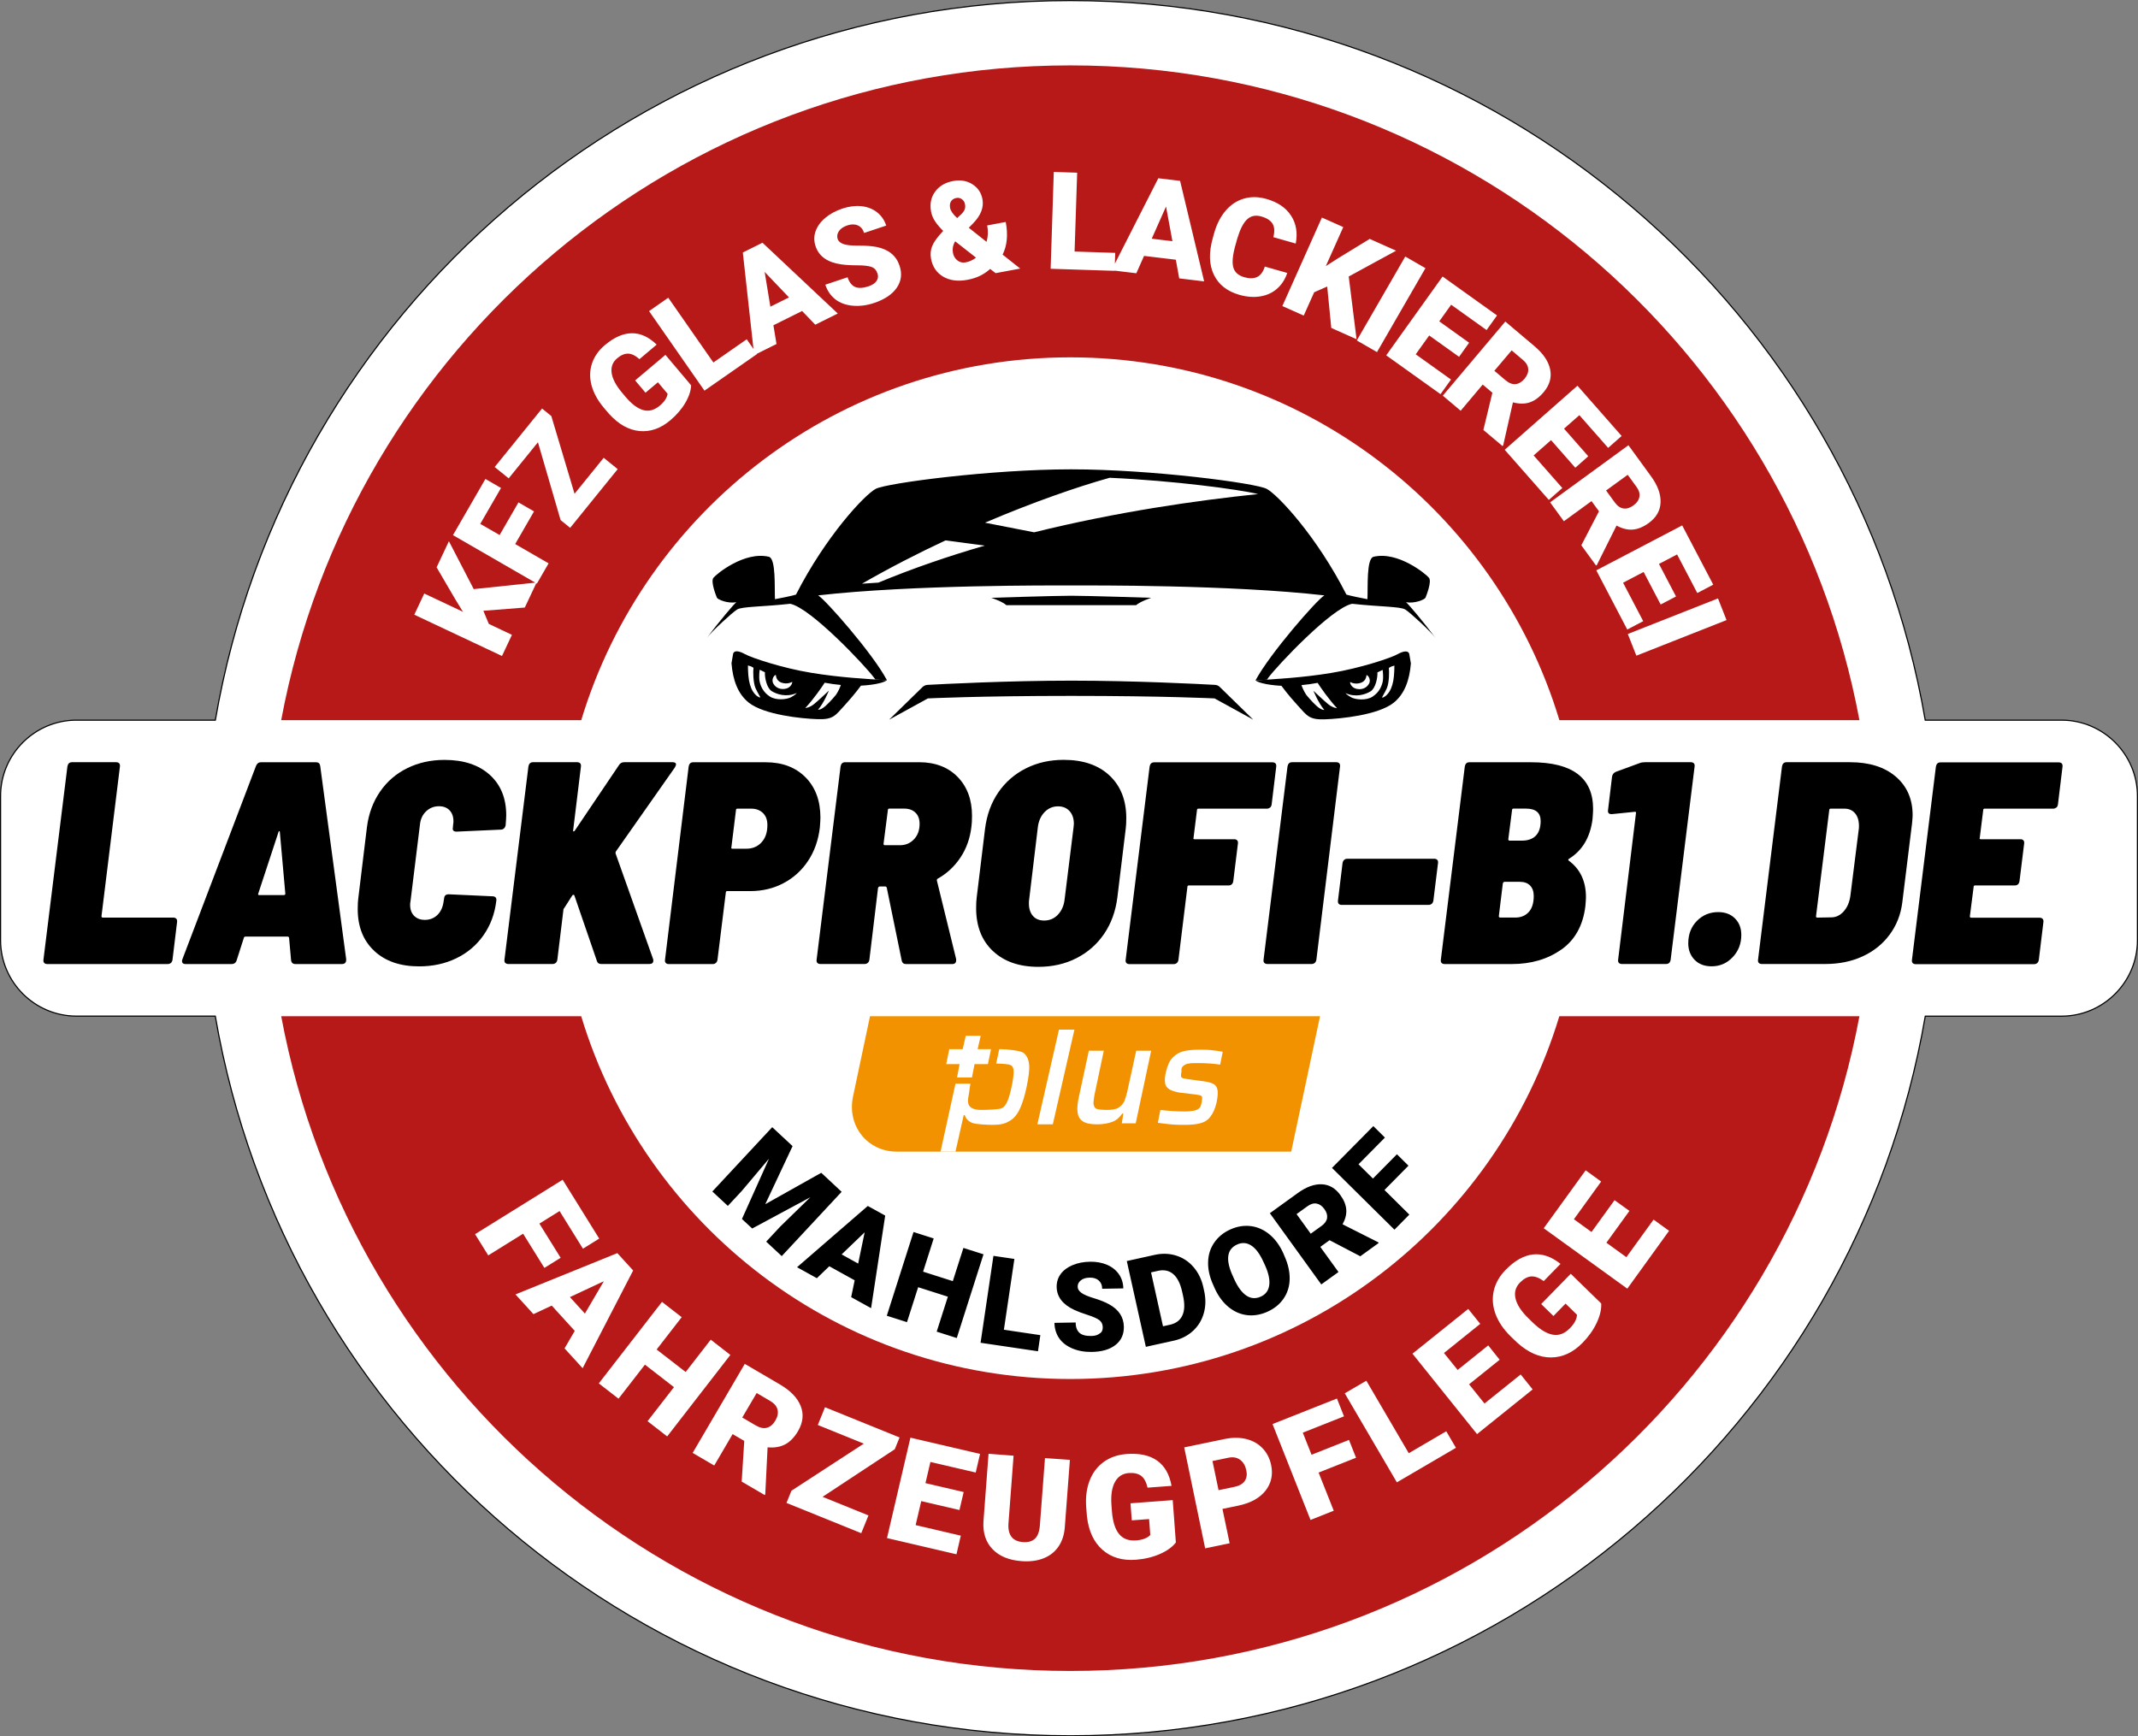<svg xmlns="http://www.w3.org/2000/svg" id="uuid-401b9c80-9c21-4e8c-9adc-c125e2a4eaf0" width="415.21" height="337.22" viewBox="0 0 415.21 337.22"><rect x="0" y="0" width="415.21" height="337.22" fill="#808080" stroke="none"/><defs><style>.uuid-88899daf-e5cd-48e6-9ff5-be7892b36739{stroke:#000;stroke-miterlimit:22.93;stroke-width:.22px;}.uuid-88899daf-e5cd-48e6-9ff5-be7892b36739,.uuid-eff04a33-0da9-4373-baf2-50ea6ebd5af3,.uuid-6623d8ad-55ee-4e7f-bb52-cabe2a1c6ca1{fill-rule:evenodd;}.uuid-88899daf-e5cd-48e6-9ff5-be7892b36739,.uuid-4162d210-0415-4f8e-8e30-d5ef1d873b31{fill:#fff;}.uuid-eff04a33-0da9-4373-baf2-50ea6ebd5af3{fill:#b71918;}.uuid-eff04a33-0da9-4373-baf2-50ea6ebd5af3,.uuid-58897ab5-d729-47da-8a76-036ee2da8da0,.uuid-e16e96ab-cecc-4129-955a-b481b14d5813,.uuid-4162d210-0415-4f8e-8e30-d5ef1d873b31,.uuid-6623d8ad-55ee-4e7f-bb52-cabe2a1c6ca1{stroke-width:0px;}.uuid-e16e96ab-cecc-4129-955a-b481b14d5813{fill:#f39200;}</style></defs><g id="uuid-54aa757e-505d-4361-85de-913659cec0ec"><path class="uuid-88899daf-e5cd-48e6-9ff5-be7892b36739" d="M14.85,139.86h26.97C55.46,60.5,124.6.11,207.85.11s152.4,60.39,166.04,139.75h26.47c8.11,0,14.74,6.63,14.74,14.74v28.01c0,8.11-6.63,14.74-14.74,14.74h-26.46c-13.64,79.37-82.79,139.76-166.04,139.76S55.45,276.71,41.81,197.34H14.85c-8.11,0-14.74-6.63-14.74-14.74v-28.01c0-8.1,6.63-14.73,14.74-14.73h0Z"></path><path class="uuid-eff04a33-0da9-4373-baf2-50ea6ebd5af3" d="M112.88,139.86c12.33-40.77,50.18-70.46,94.98-70.46s82.65,29.69,94.98,70.46h58.27c-13.5-72.37-76.97-127.16-153.26-127.16S68.1,67.49,54.61,139.86h58.27ZM302.83,197.36c-12.33,40.77-50.18,70.46-94.98,70.46s-82.65-29.69-94.98-70.46h-58.26c13.49,72.37,76.97,127.16,153.25,127.16s139.76-54.79,153.25-127.16h-58.28Z"></path><path class="uuid-58897ab5-d729-47da-8a76-036ee2da8da0" d="M235.95,133.01c-2.83-.16-15.58-.82-27.91-.82s-25.09.67-27.91.82c-.37.02-.72.18-.99.44l-6.47,6.32,7.52-4.13s9.79-.49,27.84-.49,27.84.49,27.84.49l7.52,4.13-6.47-6.32c-.24-.27-.59-.42-.97-.44h0Z"></path><path class="uuid-58897ab5-d729-47da-8a76-036ee2da8da0" d="M220.64,117.53c.78-.71,2.93-1.43,2.93-1.43,0,0-12.34-.4-15.53-.4s-15.53.4-15.53.4c0,0,2.15.71,2.93,1.43h25.2Z"></path><path class="uuid-6623d8ad-55ee-4e7f-bb52-cabe2a1c6ca1" d="M146.74,133.68c.49,1.07.92,1.61.89,1.78,0,0-.4.02-1.01-.65s-.95-1.55-1.16-2.66-.21-2.91-.21-2.91c.75.16,1.08.46,1.08.46-.1.66-.07,2.91.41,3.98h0ZM153.62,135.41c-.85.45-2.89.66-4.12-.14-1.22-.8-1.73-1.86-1.96-2.83-.22-.97,0-2.37,0-2.37.36.16,1.01.49,1.01.49-.06,1,.35,3.07,1.32,3.67.97.6,2.86,1.25,4.86.36.02,0-.26.37-1.11.82h0ZM152.65,133.74c-1.01.24-1.97-.1-2.46-.97s.25-1.75.49-1.68c0,0,0,1.07,1.01,1.46,1.22.46,2.13-.12,2.13-.12.13.09-.16,1.07-1.17,1.31h0ZM157.57,130.67c-5.66-.92-11.67-2.94-12.87-3.62-1.2-.67-2.19-.82-2.34,0-.08.42-.18.96-.3,1.76.26,3.27,1.23,5.94,3.34,7.64,3.02,2.39,10.3,3.12,13.37,3.22,3.07.1,3.42-.67,5.31-2.74,1.9-2.07,3.12-3.77,3.12-3.77,0,0,3.82-.15,5.04-1.05-3.98-.26-9.01-.51-14.67-1.44h0ZM156.39,137.51c1.72-1.86,3.17-4,3.77-4.92,1.01.2,2.1.34,3.14.44-.17.47-.5,1.27-.97,1.94,0,0-1.05,1.28-1.99,2.12s-1.47.75-1.47.75c1.22-1.46,2.1-3.71,2.1-3.71,0,0-1.95,1.85-2.85,2.59-.9.74-1.73.79-1.73.79h0Z"></path><path class="uuid-6623d8ad-55ee-4e7f-bb52-cabe2a1c6ca1" d="M269.31,133.71c-.49,1.07-.92,1.61-.89,1.78,0,0,.4.02,1.01-.65.61-.67.95-1.55,1.16-2.66s.21-2.91.21-2.91c-.75.16-1.08.46-1.08.46.1.66.08,2.91-.41,3.98h0ZM262.43,135.44c.85.45,2.89.66,4.12-.14,1.22-.8,1.73-1.86,1.96-2.83.22-.97,0-2.37,0-2.37-.36.16-1.01.49-1.01.49.06,1-.35,3.07-1.32,3.67s-2.86,1.25-4.86.36c-.02,0,.26.37,1.11.82h0ZM263.4,133.77c1.01.24,1.97-.1,2.46-.97s-.25-1.75-.49-1.68c0,0,.01,1.07-1.01,1.46-1.22.46-2.13-.12-2.13-.12-.13.09.16,1.07,1.17,1.31h0ZM258.49,130.7c5.66-.92,11.67-2.94,12.87-3.62,1.2-.67,2.19-.82,2.34,0,.08.42.18.96.3,1.76-.26,3.27-1.23,5.94-3.34,7.64-3.02,2.39-10.3,3.12-13.37,3.22s-3.42-.67-5.31-2.74c-1.9-2.07-3.12-3.77-3.12-3.77,0,0-3.82-.15-5.04-1.05,3.97-.27,9.01-.51,14.67-1.44h0ZM259.66,137.54c-1.72-1.86-3.17-4-3.77-4.92-1.01.2-2.1.34-3.14.44.17.47.5,1.27.97,1.94,0,0,1.05,1.28,1.99,2.12s1.47.75,1.47.75c-1.22-1.46-2.1-3.71-2.1-3.71,0,0,1.95,1.85,2.85,2.59.9.74,1.73.79,1.73.79h0Z"></path><path class="uuid-6623d8ad-55ee-4e7f-bb52-cabe2a1c6ca1" d="M158.88,115.63c18.25-2.08,45.51-1.93,49.16-1.93s30.91-.15,49.16,1.93c-1.39.79-10.56,11.25-13.38,16.52.71-.05,1.46-.1,2.24-.15l.28-.42c1.71-2.3,12.24-13.5,16.25-14.32,5.34.59,9.35.52,10.31,1.11.96.59,4.9,4.23,5.86,5.49-2.23-2.97-5.34-6.68-5.71-6.9,1.71.3,3.64-.52,3.79-.89s1.26-3.12.67-3.86-6.03-5.2-10.76-4.08c-1.41.33-1.08,5.97-1.19,8.24-.78-.13-3.56-.71-4.08-.89-5.76-11.33-13.36-19.44-15.51-20.55-2.15-1.11-22.3-3.78-37.94-3.78s-35.78,2.67-37.94,3.78c-2.15,1.11-9.74,9.23-15.51,20.55-.52.19-3.31.76-4.08.89-.11-2.26.22-7.9-1.19-8.24-4.73-1.12-10.17,3.34-10.76,4.08-.59.74.52,3.49.67,3.86s2.08,1.19,3.78.89c-.37.22-3.49,3.93-5.71,6.9.96-1.26,4.9-4.9,5.86-5.49s4.97-.52,10.31-1.11c4.01.82,14.54,12.02,16.25,14.32l.29.39c.75.05,1.46.1,2.15.14h.1c-2.8-5.27-11.99-15.69-13.37-16.48h0ZM191.25,105.96c-6.96,2.02-13.92,4.39-20.66,7.19-1.07.07-2.14.14-3.19.21,5.36-3.08,10.85-5.9,16.22-8.41l7.63,1.01h0ZM244.34,95.95c-11.85,1.23-27.37,3.44-43.51,7.43l-9.54-1.87c9.37-4,17.95-6.97,24.2-8.72,12.55.56,25.16,2.27,28.85,3.16h0Z"></path><path class="uuid-4162d210-0415-4f8e-8e30-d5ef1d873b31" d="M93.87,118.62l1.06,2.55,4.49,2.12-1.93,4.11-17.03-8.02,1.93-4.11,7.51,3.54-1.49-2.44-3.62-6.19,2.39-5.07,4.82,9.3,12.21-1.28-2.29,4.86-8.05.63h0ZM103.71,99.32l-3.66,6.34,6.49,3.75-2.27,3.93-16.3-9.41,6.3-10.91,3.03,1.75-4.03,6.97,3.76,2.17,3.66-6.34,3.02,1.75h0ZM111.58,95.9l5.66-6.99,2.72,2.2-9.23,11.4-1.86-1.51-4.4-15.11-5.68,7.01-2.72-2.2,9.2-11.36,1.8,1.46,4.51,15.1h0ZM134.22,74.83c-.04,1.05-.41,2.18-1.13,3.41s-1.7,2.36-2.92,3.39c-1.88,1.59-3.88,2.28-5.98,2.08-2.1-.2-4.05-1.3-5.87-3.29l-1.06-1.24c-1.19-1.42-1.98-2.86-2.38-4.34-.39-1.48-.36-2.9.09-4.25.45-1.36,1.29-2.55,2.52-3.58,1.79-1.51,3.53-2.27,5.21-2.29,1.68-.02,3.3.72,4.83,2.21l-3.34,2.82c-.8-.7-1.53-1.06-2.22-1.07-.68-.01-1.39.29-2.11.9-.87.73-1.23,1.67-1.08,2.81s.8,2.39,1.94,3.77l.73.87c1.21,1.44,2.37,2.31,3.47,2.61,1.1.31,2.17.02,3.23-.87.9-.76,1.4-1.53,1.5-2.3l-1.88-2.23-2.41,2.03-2.01-2.39,5.88-4.96,4.99,5.91h0ZM138.54,70.4l6.48-4.51,2,2.87-10.21,7.11-10.76-15.45,3.73-2.6,8.76,12.58h0ZM155.77,60.4l-5.57,2.77.6,3.64-4.34,2.16-2.2-19.93,3.82-1.9,14.62,13.75-4.37,2.17-2.56-2.66h0ZM149.61,59.56l3.62-1.8-4.73-4.95,1.11,6.75h0ZM170.4,53.09c-.21-.63-.6-1.05-1.16-1.25s-1.47-.31-2.71-.31-2.28-.06-3.11-.18c-2.69-.37-4.37-1.54-5.03-3.53-.33-.99-.34-1.96,0-2.91s.95-1.81,1.86-2.58,2.03-1.38,3.34-1.82c1.28-.43,2.51-.58,3.68-.47,1.17.12,2.18.51,3.03,1.16.85.66,1.45,1.53,1.81,2.61l-4.29,1.43c-.24-.73-.66-1.22-1.24-1.47s-1.25-.25-2.01,0c-.77.26-1.32.63-1.65,1.12-.33.49-.41,1-.24,1.52.15.46.54.79,1.15,1s1.6.31,2.97.29c1.37,0,2.52.08,3.47.27,2.3.47,3.78,1.68,4.43,3.64.52,1.56.34,2.98-.54,4.27-.88,1.28-2.35,2.27-4.4,2.96-1.45.48-2.85.66-4.19.53-1.35-.13-2.47-.55-3.36-1.25-.9-.71-1.54-1.65-1.93-2.83l4.32-1.44c.32.95.8,1.58,1.45,1.87.65.29,1.53.25,2.64-.12.71-.24,1.22-.58,1.53-1.02.31-.43.37-.93.19-1.49h0ZM183.17,44.84c-.63-.62-1.15-1.22-1.55-1.82-.4-.59-.67-1.23-.8-1.91-.28-1.49-.02-2.79.78-3.88.8-1.1,1.97-1.79,3.53-2.08,1.4-.26,2.63-.05,3.71.63,1.07.68,1.73,1.65,1.96,2.92.29,1.57-.31,3.13-1.82,4.68l-.84.85,3.45,2.74c.3-1.02.34-2.08.13-3.19l3.6-.67c.47,2.5.26,4.61-.61,6.34l3.42,2.71-4.78.89-1.05-.82c-.63.56-1.3,1.01-2.01,1.35-.7.34-1.52.6-2.45.77-1.83.34-3.39.13-4.67-.62-1.28-.76-2.07-1.92-2.36-3.48-.16-.85-.09-1.67.22-2.45.31-.78,1-1.74,2.09-2.9l.05-.06h0ZM187.51,50.96c.75-.14,1.43-.45,2.04-.92l-4.03-3.16-.1.1c-.37.68-.49,1.39-.35,2.14.11.62.41,1.1.88,1.47.46.35.98.48,1.56.37h0ZM184.51,40.37c.11.59.57,1.25,1.37,1.98l.75-.69c.34-.33.58-.64.7-.95.13-.3.15-.66.07-1.08-.07-.39-.27-.7-.59-.94-.33-.24-.69-.32-1.09-.24-.47.09-.82.31-1.04.66-.2.35-.26.77-.17,1.26h0ZM208.69,48.85l7.89.26-.11,3.49-12.43-.4.61-18.81,4.54.15-.5,15.31h0ZM228.35,50.44l-6.17-.74-1.5,3.37-4.82-.58,9.09-17.87,4.23.51,4.67,19.52-4.84-.58-.66-3.63h0ZM223.67,46.36l4.02.48-1.24-6.73-2.78,6.25h0ZM249.99,53.01c-.42,1.24-1.07,2.26-1.97,3.05-.89.79-1.98,1.29-3.25,1.5-1.28.21-2.63.11-4.08-.3-2.38-.68-4.03-1.99-4.96-3.92-.93-1.94-.99-4.32-.19-7.15l.25-.9c.5-1.77,1.26-3.24,2.25-4.39.99-1.16,2.18-1.93,3.54-2.33,1.37-.4,2.81-.37,4.34.06,2.2.62,3.8,1.7,4.8,3.24,1.01,1.53,1.31,3.35.92,5.43l-4.35-1.24c.28-1.11.23-1.99-.16-2.62-.39-.63-1.11-1.1-2.18-1.4-1.09-.31-2-.13-2.73.54-.74.67-1.37,1.89-1.91,3.67l-.36,1.28c-.55,1.93-.7,3.38-.45,4.35.25.97.97,1.62,2.15,1.96,1,.28,1.84.27,2.5-.05.67-.32,1.16-1,1.49-2.02l4.35,1.24h0ZM257.75,55.65l-2.53,1.11-2.03,4.53-4.15-1.85,7.68-17.19,4.15,1.85-3.39,7.58,2.41-1.54,6.12-3.74,5.12,2.29-9.2,5.01,1.52,12.18-4.91-2.19-.79-8.04h0ZM267.42,68.38l-3.92-2.26,9.41-16.3,3.92,2.26-9.41,16.3h0ZM283.36,69.3l-5.8-4.15-2.62,3.66,6.85,4.9-2.03,2.84-10.55-7.54,10.95-15.31,10.57,7.56-2.03,2.84-6.88-4.92-2.31,3.23,5.8,4.15-1.95,2.74h0ZM289.83,76.27l-1.88-1.58-4.28,5.08-3.47-2.93,12.14-14.39,5.66,4.78c1.71,1.44,2.72,2.94,3.05,4.51.32,1.57-.1,3.04-1.27,4.43-.84,1-1.75,1.66-2.71,1.98s-2.04.31-3.25-.01l-1.89,8.34-.13.15-3.72-3.13,1.75-7.23h0ZM290.21,72.01l2.19,1.85c.66.55,1.3.8,1.93.74.63-.07,1.2-.41,1.73-1.03.52-.62.77-1.25.73-1.89-.04-.64-.38-1.23-1.03-1.78l-2.19-1.85-3.36,3.96h0ZM305.93,90.84l-4.71-5.36-3.38,2.97,5.57,6.33-2.62,2.31-8.57-9.74,14.13-12.44,8.58,9.76-2.62,2.31-5.59-6.35-2.98,2.62,4.71,5.36-2.52,2.23h0ZM310.53,99.3l-1.45-1.98-5.37,3.91-2.67-3.67,15.21-11.09,4.36,5.99c1.32,1.8,1.94,3.5,1.88,5.11-.06,1.6-.82,2.93-2.29,4-1.06.77-2.09,1.2-3.1,1.28s-2.06-.18-3.16-.78l-3.82,7.65-.16.11-2.86-3.93,3.43-6.6h0ZM311.91,95.26l1.69,2.32c.51.7,1.07,1.09,1.7,1.17.62.09,1.27-.11,1.92-.59.66-.48,1.04-1.03,1.16-1.66.12-.63-.08-1.29-.58-1.97l-1.69-2.32-4.2,3.05h0ZM322.51,117.4l-3.31-6.32-3.99,2.09,3.91,7.47-3.1,1.62-6.01-11.49,16.68-8.73,6.03,11.51-3.1,1.62-3.92-7.49-3.52,1.84,3.31,6.32-2.98,1.56h0ZM317.79,127.34l-1.66-4.21,17.51-6.91,1.66,4.21-17.51,6.91h0Z"></path><path class="uuid-4162d210-0415-4f8e-8e30-d5ef1d873b31" d="M105.72,246.24l-4.13-6.64-6.77,4.21-2.56-4.12,17.01-10.57,7.1,11.43-3.16,1.96-4.54-7.31-3.92,2.44,4.13,6.64-3.16,1.96h0ZM111.62,258.47l-4.47-4.91-3.55,1.66-3.49-3.83,19.78-8.02,3.07,3.37-9.81,18.98-3.51-3.85,1.98-3.4h0ZM110.68,251.91l2.91,3.2,3.68-6.28-6.59,3.08h0ZM129.57,278.97l-3.81-2.96,5.13-6.61-5.64-4.37-5.13,6.61-3.83-2.97,12.27-15.83,3.83,2.97-4.87,6.28,5.64,4.37,4.87-6.28,3.81,2.96-12.27,15.83h0ZM144.54,279.84l-2.26-1.32-3.57,6.1-4.19-2.45,10.12-17.29,6.83,4c2.06,1.21,3.4,2.6,4.03,4.19s.45,3.21-.52,4.87c-.7,1.2-1.53,2.06-2.49,2.57-.95.5-2.09.7-3.42.58l-.45,9.09-.1.18-4.48-2.62.5-7.9h0ZM144.15,275.3l2.65,1.55c.79.46,1.51.61,2.16.43.65-.18,1.19-.65,1.62-1.39.44-.75.58-1.45.42-2.12-.15-.66-.63-1.22-1.41-1.68l-2.64-1.55-2.8,4.76h0ZM159.75,290.7l8.91,3.61-1.4,3.45-14.52-5.88.96-2.36,14.06-9.15-8.94-3.62,1.4-3.45,14.48,5.87-.93,2.29-14.02,9.24h0ZM186.33,293.26l-7.42-1.73-1.09,4.66,8.77,2.05-.84,3.62-13.49-3.15,4.55-19.5,13.52,3.15-.84,3.62-8.8-2.05-.96,4.11,7.42,1.73-.82,3.49h0ZM207.78,283.52l-.99,13.08c-.11,1.48-.52,2.74-1.24,3.78s-1.69,1.79-2.91,2.27c-1.23.48-2.65.66-4.26.54-2.44-.18-4.32-.96-5.63-2.33s-1.89-3.15-1.76-5.35l.99-13.17,4.86.37-1,13.27c-.11,2.19.83,3.36,2.81,3.51,1,.08,1.78-.14,2.33-.65.55-.51.88-1.38.97-2.61l.99-13.05,4.84.34h0ZM228.36,299.57c-.69.88-1.72,1.63-3.12,2.24s-2.95.98-4.65,1.11c-2.62.2-4.79-.44-6.48-1.93-1.69-1.48-2.7-3.64-3.02-6.49l-.14-1.73c-.15-1.97.07-3.71.66-5.23.59-1.52,1.5-2.73,2.74-3.62,1.24-.89,2.71-1.4,4.42-1.53,2.5-.19,4.48.24,5.94,1.27,1.47,1.03,2.4,2.67,2.81,4.91l-4.66.35c-.25-1.1-.67-1.87-1.25-2.3-.59-.43-1.38-.61-2.39-.54-1.21.09-2.11.67-2.7,1.75-.58,1.07-.81,2.56-.67,4.46l.09,1.2c.15,1.99.61,3.47,1.37,4.41.76.95,1.87,1.37,3.34,1.26,1.25-.09,2.17-.45,2.74-1.05l-.23-3.09-3.36.25-.25-3.31,8.2-.62.61,8.23h0ZM237.41,293.05l1.39,6.67-4.75.99-4.07-19.61,7.86-1.63c1.5-.31,2.9-.31,4.17,0,1.27.31,2.33.91,3.18,1.79.84.88,1.4,1.97,1.67,3.26.4,1.91.02,3.58-1.11,5.01-1.14,1.43-2.9,2.39-5.3,2.89l-3.04.63h0ZM236.65,289.41l3.11-.65c.92-.19,1.57-.57,1.96-1.12.39-.56.5-1.25.32-2.09-.19-.91-.59-1.59-1.2-2.04-.61-.45-1.34-.58-2.2-.42l-3.17.66,1.18,5.66h0ZM263.35,283.11l-7.27,2.88,2.94,7.41-4.51,1.79-7.38-18.62,12.51-4.96,1.37,3.46-8,3.17,1.7,4.29,7.27-2.88,1.37,3.46h0ZM273.59,282.23l7.28-4.26,1.88,3.21-11.47,6.71-10.12-17.29,4.19-2.45,8.24,14.08h0ZM291.24,264.08l-5.94,4.77,3,3.73,7.02-5.64,2.33,2.9-10.8,8.68-12.54-15.62,10.83-8.69,2.33,2.9-7.04,5.66,2.65,3.29,5.94-4.77,2.22,2.79h0ZM310.96,253.14c.07,1.11-.22,2.36-.86,3.74-.64,1.38-1.56,2.68-2.76,3.91-1.84,1.88-3.88,2.83-6.13,2.84s-4.43-.95-6.56-2.87l-1.25-1.2c-1.41-1.38-2.39-2.83-2.96-4.36-.56-1.53-.68-3.04-.34-4.52.34-1.49,1.11-2.84,2.31-4.07,1.75-1.79,3.51-2.78,5.3-2.98,1.78-.2,3.57.41,5.35,1.83l-3.26,3.34c-.91-.66-1.73-.96-2.46-.9-.72.06-1.44.46-2.15,1.18-.85.87-1.14,1.9-.87,3.09.27,1.19,1.09,2.46,2.44,3.79l.86.84c1.43,1.4,2.75,2.2,3.94,2.41,1.2.21,2.31-.21,3.34-1.27.88-.9,1.33-1.77,1.36-2.6l-2.22-2.17-2.35,2.41-2.38-2.32,5.74-5.88,5.91,5.76h0ZM316.44,235.17l-4.47,6.18,3.88,2.81,5.28-7.3,3.01,2.18-8.11,11.23-16.23-11.73,8.14-11.25,3.01,2.18-5.29,7.32,3.42,2.48,4.47-6.18,2.89,2.08h0Z"></path><path class="uuid-58897ab5-d729-47da-8a76-036ee2da8da0" d="M153.92,222.59l-5.3,11.28,10.87-6.1,3.96,3.69-11.63,12.49-3.02-2.81,2.72-2.92,5.85-5.7-11.29,6.07-1.99-1.85,5.25-11.71-5.27,6.25-2.72,2.92-3.01-2.8,11.63-12.49,3.95,3.68h0ZM165.98,248.65l-4.93-2.73-2.41,2.32-3.85-2.13,13.74-11.9,3.38,1.87-2.74,17.98-3.87-2.14.68-3.27h0ZM163.45,243.62l3.21,1.78,1.26-6.07-4.47,4.29h0ZM185.81,259.86l-3.9-1.24,2.17-6.79-5.77-1.84-2.17,6.79-3.92-1.25,5.19-16.26,3.92,1.25-2.06,6.45,5.77,1.84,2.06-6.45,3.9,1.24-5.19,16.26h0ZM194.96,258.25l7.08,1.05-.46,3.13-11.15-1.65,2.5-16.88,4.07.6-2.04,13.75h0ZM214.16,257.79c0-.6-.23-1.07-.66-1.4-.43-.33-1.19-.67-2.26-1.01-1.08-.34-1.96-.68-2.64-1-2.23-1.05-3.36-2.53-3.39-4.43-.02-.94.24-1.78.78-2.52.54-.73,1.31-1.31,2.31-1.73s2.13-.64,3.39-.66c1.23-.02,2.33.18,3.31.6.98.42,1.74,1.03,2.3,1.83.55.8.84,1.72.85,2.75l-4.1.07c0-.7-.24-1.23-.67-1.61s-1.01-.56-1.74-.55c-.74,0-1.31.19-1.73.52s-.63.75-.62,1.25c0,.44.25.83.72,1.18s1.3.7,2.49,1.06,2.16.76,2.92,1.18c1.86,1.03,2.81,2.48,2.84,4.35.02,1.49-.52,2.67-1.63,3.54s-2.65,1.32-4.61,1.35c-1.38.02-2.64-.2-3.77-.68-1.13-.48-1.98-1.14-2.57-2-.58-.85-.88-1.85-.9-2.97l4.12-.07c0,.91.26,1.58.74,2.01.48.43,1.25.63,2.31.61.68-.01,1.21-.17,1.6-.47.43-.25.62-.67.61-1.2h0ZM222.53,261.57l-3.7-16.66,5.37-1.19c1.47-.33,2.87-.29,4.19.12,1.32.41,2.45,1.14,3.38,2.22.93,1.07,1.57,2.36,1.91,3.87l.17.77c.34,1.52.32,2.97-.06,4.32s-1.07,2.5-2.09,3.44c-1.02.94-2.25,1.58-3.69,1.9l-5.48,1.21h0ZM223.54,247.11l2.32,10.47,1.39-.31c1.15-.26,1.95-.86,2.38-1.82.44-.96.47-2.24.11-3.86l-.16-.72c-.36-1.61-.94-2.75-1.73-3.43-.8-.68-1.79-.89-2.97-.63l-1.34.3h0ZM249.48,244.01c.68,1.52,1.01,2.99.98,4.41s-.43,2.69-1.18,3.78c-.75,1.1-1.79,1.94-3.11,2.54-1.32.6-2.64.82-3.94.68-1.3-.15-2.49-.66-3.58-1.53-1.08-.87-1.97-2.04-2.66-3.49l-.39-.88c-.69-1.52-1.02-2.99-.98-4.41.03-1.41.43-2.68,1.19-3.78s1.8-1.96,3.13-2.56c1.32-.59,2.64-.81,3.95-.65s2.52.69,3.62,1.59,1.98,2.1,2.67,3.59l.3.71h0ZM245.37,245.08c-.7-1.55-1.48-2.61-2.36-3.18-.88-.57-1.8-.64-2.76-.2-1.88.85-2.24,2.71-1.07,5.58l.51,1.15c.69,1.52,1.47,2.58,2.35,3.18.87.59,1.81.66,2.81.21.95-.43,1.49-1.16,1.64-2.2.15-1.04-.11-2.31-.79-3.83l-.33-.71h0ZM258.21,240.86l-1.8,1.3,3.53,4.88-3.34,2.41-9.99-13.83,5.44-3.93c1.64-1.18,3.18-1.75,4.64-1.69,1.45.06,2.65.76,3.61,2.09.7.96,1.08,1.9,1.15,2.82.07.91-.17,1.87-.72,2.86l6.92,3.49.1.14-3.57,2.58-5.97-3.12h0ZM254.55,239.6l2.11-1.52c.63-.46.99-.97,1.07-1.53.08-.57-.1-1.15-.53-1.74-.43-.6-.93-.95-1.5-1.06s-1.17.07-1.79.52l-2.11,1.52,2.75,3.81h0ZM273.53,226.39l-4.66,4.72,4.83,4.78-2.89,2.93-12.13-12,8.03-8.12,2.25,2.23-5.13,5.19,2.8,2.77,4.66-4.72,2.24,2.22h0Z"></path></g><g id="uuid-9813637e-86c1-4bb7-b960-52eb4d52dd77"><path class="uuid-58897ab5-d729-47da-8a76-036ee2da8da0" d="M8.58,187c-.13-.15-.18-.36-.14-.62l4.65-37.51c.04-.26.13-.46.28-.62.15-.15.36-.22.62-.22h8.57c.26,0,.46.08.59.22.13.15.17.36.14.62l-3.58,29.06c0,.19.09.28.28.28h13.67c.26,0,.46.08.59.23.13.15.17.35.14.62l-.89,7.33c-.04.26-.14.47-.31.62-.17.15-.38.22-.64.22H9.17c-.26,0-.46-.08-.59-.22Z"></path><path class="uuid-58897ab5-d729-47da-8a76-036ee2da8da0" d="M56.53,186.5l-.39-4.37c-.04-.15-.13-.23-.28-.23h-8.17c-.19,0-.3.08-.33.23l-1.4,4.37c-.15.49-.48.73-1.01.73h-8.9c-.3,0-.5-.08-.62-.25-.11-.17-.11-.4,0-.7l14.28-37.51c.19-.48.5-.73.95-.73h10.75c.45,0,.71.24.78.73l5.04,37.51v.11c0,.56-.28.84-.84.84h-9.02c-.48,0-.77-.24-.84-.73ZM50.37,173.84h4.7c.23,0,.34-.09.34-.28l-1.06-11.92c0-.15-.04-.23-.11-.23s-.13.08-.17.23l-3.92,11.92c-.07.19,0,.28.22.28Z"></path><path class="uuid-58897ab5-d729-47da-8a76-036ee2da8da0" d="M72.69,184.68c-2.15-2-3.22-4.71-3.22-8.15,0-.9.04-1.59.11-2.07l1.68-13.83c.34-2.61,1.18-4.91,2.55-6.89,1.36-1.98,3.13-3.5,5.29-4.56s4.57-1.6,7.23-1.6c3.7,0,6.62.96,8.76,2.88s3.22,4.55,3.22,7.87c0,.37-.04,1.01-.11,1.9-.04.26-.14.48-.31.64s-.36.25-.59.25l-8.62.39c-.6,0-.84-.26-.73-.78l.05-.62c.04-.15.06-.35.06-.62,0-.9-.26-1.6-.76-2.13-.51-.52-1.19-.78-2.05-.78-.97,0-1.8.33-2.49.98-.69.65-1.09,1.5-1.2,2.55l-1.85,15.01c-.04.15-.06.35-.06.62,0,.9.26,1.61.78,2.13.52.52,1.21.78,2.07.78.97,0,1.78-.32,2.44-.95.65-.63,1.05-1.49,1.2-2.57l.11-.67c.04-.52.34-.78.9-.78l8.51.39c.26,0,.46.08.59.22.13.15.18.36.14.62-.3,2.54-1.13,4.78-2.49,6.72-1.36,1.94-3.13,3.44-5.29,4.48-2.16,1.05-4.57,1.57-7.22,1.57-3.66,0-6.56-1-8.71-3Z"></path><path class="uuid-58897ab5-d729-47da-8a76-036ee2da8da0" d="M98.11,187c-.13-.15-.18-.36-.14-.62l4.65-37.51c.04-.26.13-.46.28-.62.15-.15.36-.22.62-.22h8.57c.26,0,.46.08.59.22.13.15.17.36.14.62l-1.51,12.38c-.04.15-.01.22.08.22s.18-.06.25-.17l8.57-12.71c.23-.37.56-.56,1.01-.56h9.4c.45,0,.67.15.67.45,0,.08-.07.26-.22.56l-11.48,16.35c-.04.08-.05.19-.05.34l7.28,20.49c.04.08.06.19.06.33,0,.45-.26.67-.78.67h-9.35c-.45,0-.73-.21-.84-.62l-4.37-12.71c-.04-.08-.1-.11-.17-.11-.08,0-.15.04-.22.11l-1.57,2.46s-.08.08-.11.14c-.04.05-.05.12-.05.2l-1.18,9.69c-.04.26-.14.47-.31.62-.17.15-.38.22-.64.22h-8.57c-.26,0-.46-.08-.59-.22Z"></path><path class="uuid-58897ab5-d729-47da-8a76-036ee2da8da0" d="M156.45,150.97c1.92,1.96,2.88,4.56,2.88,7.81,0,.41-.04,1.06-.11,1.96-.3,2.46-1.06,4.62-2.3,6.47-1.23,1.85-2.82,3.29-4.76,4.31-1.94,1.03-4.09,1.54-6.44,1.54h-4.48c-.19,0-.28.09-.28.28l-1.62,13.05c-.04.26-.14.47-.31.62-.17.15-.36.22-.59.22h-8.62c-.22,0-.4-.08-.53-.22-.13-.15-.18-.36-.14-.62l4.59-37.51c.04-.26.13-.46.28-.62.15-.15.35-.22.62-.22h14.05c3.25,0,5.83.98,7.76,2.94ZM147.88,163.6c.77-.82,1.15-1.94,1.15-3.36,0-1.01-.29-1.79-.87-2.35s-1.34-.84-2.26-.84h-2.69c-.19,0-.28.09-.28.28l-.89,7.22c-.08.19,0,.28.22.28h2.69c1.19,0,2.17-.41,2.94-1.23Z"></path><path class="uuid-58897ab5-d729-47da-8a76-036ee2da8da0" d="M175.12,186.55l-2.91-14.17c-.07-.15-.17-.22-.28-.22h-1.07c-.15,0-.26.09-.34.28l-1.68,13.94c-.04.26-.14.47-.31.62-.17.15-.38.22-.64.22h-8.57c-.26,0-.46-.08-.59-.22-.13-.15-.18-.36-.14-.62l4.65-37.51c.04-.26.13-.46.28-.62.15-.15.36-.22.62-.22h14.33c3.13,0,5.64.95,7.5,2.85,1.86,1.9,2.8,4.42,2.8,7.56,0,.9-.04,1.59-.11,2.07-.26,2.28-.97,4.28-2.13,6.02s-2.63,3.11-4.42,4.12c-.11.04-.17.15-.17.33l3.75,15.29v.23c0,.49-.26.73-.78.73h-8.96c-.45,0-.72-.22-.84-.67ZM172.43,157.32l-.84,6.55c0,.19.07.28.22.28h2.97c1.08,0,1.99-.38,2.72-1.15s1.09-1.76,1.09-3c0-.93-.27-1.66-.81-2.18-.54-.52-1.26-.78-2.16-.78h-2.91c-.19,0-.28.09-.28.28Z"></path><path class="uuid-58897ab5-d729-47da-8a76-036ee2da8da0" d="M192.82,184.7c-2.17-2.05-3.25-4.83-3.25-8.34,0-.9.04-1.59.11-2.07l1.62-13.33c.34-2.69,1.19-5.04,2.57-7.06,1.38-2.01,3.17-3.57,5.38-4.68s4.65-1.65,7.33-1.65c3.77,0,6.74,1.02,8.9,3.05s3.25,4.79,3.25,8.26c0,.9-.04,1.59-.11,2.07l-1.62,13.33c-.34,2.69-1.19,5.05-2.57,7.08s-3.18,3.61-5.38,4.73c-2.2,1.12-4.67,1.68-7.39,1.68-3.73,0-6.68-1.03-8.84-3.08ZM205.44,177.65c.72-.75,1.17-1.74,1.31-2.97l1.74-14,.06-.67c0-1.04-.28-1.88-.84-2.49-.56-.62-1.31-.92-2.24-.92-1.01,0-1.88.37-2.61,1.12-.72.75-1.17,1.74-1.31,2.97l-1.68,14c-.04.19-.05.45-.05.78,0,1.01.26,1.81.78,2.41.52.6,1.25.9,2.18.9,1.04,0,1.93-.37,2.66-1.12Z"></path><path class="uuid-58897ab5-d729-47da-8a76-036ee2da8da0" d="M246.65,156.82c-.17.15-.36.23-.59.23h-13.32c-.19,0-.28.09-.28.28l-.67,5.38c-.08.19,0,.28.22.28h7.73c.22,0,.4.08.53.22.13.15.18.36.14.62l-.9,7.28c-.04.26-.13.47-.28.62-.15.15-.36.23-.62.23h-7.73c-.19,0-.28.09-.28.28l-1.74,14.16c-.04.26-.14.47-.31.62-.17.15-.38.22-.64.22h-8.57c-.26,0-.46-.08-.59-.22-.13-.15-.18-.36-.14-.62l4.65-37.51c.04-.26.13-.46.28-.62.15-.15.36-.22.62-.22h22.96c.26,0,.46.08.59.22.13.15.17.36.14.62l-.89,7.34c-.04.26-.14.47-.31.62Z"></path><path class="uuid-58897ab5-d729-47da-8a76-036ee2da8da0" d="M245.53,187c-.13-.15-.18-.36-.14-.62l4.65-37.51c.04-.26.13-.46.28-.62.15-.15.36-.22.62-.22h8.57c.26,0,.46.08.59.22.13.15.17.36.14.62l-4.59,37.51c-.04.26-.14.47-.31.62-.17.15-.38.22-.64.22h-8.57c-.26,0-.46-.08-.59-.22Z"></path><path class="uuid-58897ab5-d729-47da-8a76-036ee2da8da0" d="M259.98,175.52c-.13-.15-.17-.36-.14-.62l.89-7.28c.04-.26.14-.46.31-.62.17-.15.36-.22.59-.22h16.91c.26,0,.46.08.59.22.13.15.18.36.14.62l-.9,7.28c-.04.26-.14.47-.31.62-.17.15-.39.22-.65.22h-16.85c-.26,0-.46-.08-.59-.22Z"></path><path class="uuid-58897ab5-d729-47da-8a76-036ee2da8da0" d="M303.23,184.4c-2.65,1.88-5.86,2.83-9.63,2.83h-13.05c-.26,0-.46-.08-.59-.22-.13-.15-.18-.36-.14-.62l4.65-37.51c.04-.26.13-.46.28-.62.15-.15.36-.22.62-.22h11.98c8.02,0,12.04,3.02,12.04,9.07,0,.41-.04,1.06-.11,1.96-.45,3.55-1.98,6.12-4.59,7.73-.15.11-.17.22-.05.33,2.24,1.64,3.36,4.01,3.36,7.11,0,.34-.04.92-.11,1.74-.45,3.73-2,6.54-4.65,8.43ZM296.88,177.14c.65-.71.98-1.75.98-3.13,0-.86-.23-1.53-.7-2.02-.46-.48-1.13-.73-1.99-.73h-2.97c-.15,0-.26.09-.34.28l-.78,6.38c0,.19.09.28.28.28h2.91c1.08,0,1.95-.35,2.61-1.06ZM293.65,157.32l-.73,5.66c0,.19.08.28.23.28h2.41c1.19,0,2.1-.33,2.72-.98.62-.65.92-1.59.92-2.83,0-1.6-.95-2.41-2.86-2.41h-2.41c-.19,0-.28.09-.28.28Z"></path><path class="uuid-58897ab5-d729-47da-8a76-036ee2da8da0" d="M319.47,148.03h8.9c.26,0,.46.08.59.22.13.15.18.36.14.62l-4.65,37.51c-.04.26-.13.47-.28.62-.15.15-.36.22-.62.22h-8.57c-.26,0-.46-.08-.59-.22-.13-.15-.18-.36-.14-.62l3.47-28.5c.04-.15-.04-.22-.23-.22l-4.42.45h-.11c-.26,0-.45-.06-.56-.2-.11-.13-.15-.33-.11-.59l.78-6.49c.07-.45.33-.77.78-.95l4.59-1.68c.26-.11.6-.17,1.01-.17Z"></path><path class="uuid-58897ab5-d729-47da-8a76-036ee2da8da0" d="M329.1,186.41c-.82-.84-1.23-1.91-1.23-3.22,0-1.75.56-3.2,1.68-4.34s2.5-1.71,4.14-1.71c1.34,0,2.43.41,3.25,1.23.82.82,1.23,1.89,1.23,3.19,0,1.72-.56,3.16-1.68,4.34-1.12,1.18-2.48,1.77-4.09,1.77-1.38,0-2.48-.42-3.3-1.26Z"></path><path class="uuid-58897ab5-d729-47da-8a76-036ee2da8da0" d="M341.56,187c-.13-.15-.18-.36-.14-.62l4.65-37.51c.04-.26.13-.46.28-.62.15-.15.36-.22.62-.22h12.32c3.73,0,6.69.93,8.88,2.8,2.18,1.87,3.27,4.37,3.27,7.5,0,.3-.04.82-.11,1.57l-1.9,15.4c-.3,2.35-1.12,4.43-2.47,6.24-1.34,1.81-3.09,3.21-5.24,4.2-2.15.99-4.56,1.48-7.25,1.48h-12.32c-.26,0-.46-.08-.59-.22ZM352.95,178.21l2.69-.05c.9,0,1.69-.37,2.38-1.12.69-.75,1.13-1.74,1.32-2.97l1.63-12.93c.04-.19.05-.43.05-.73,0-1.04-.25-1.87-.76-2.46s-1.18-.9-2.05-.9h-2.68c-.19,0-.28.09-.28.28l-2.57,20.61c0,.19.09.28.28.28Z"></path><path class="uuid-58897ab5-d729-47da-8a76-036ee2da8da0" d="M399.34,156.82c-.17.15-.36.23-.59.23h-13.32c-.19,0-.28.09-.28.28l-.67,5.38c-.08.19,0,.28.22.28h7.73c.22,0,.4.08.53.22.13.15.18.36.14.62l-.9,7.28c-.04.26-.13.47-.28.62-.15.15-.36.23-.62.23h-7.73c-.19,0-.28.09-.28.28l-.73,5.71c0,.19.09.28.28.28h13.27c.26,0,.46.08.59.23.13.15.17.35.14.62l-.89,7.33c-.04.26-.14.47-.31.62-.17.15-.38.22-.64.22h-22.96c-.26,0-.46-.08-.59-.22-.13-.15-.18-.36-.14-.62l4.65-37.51c.04-.26.13-.46.28-.62.15-.15.36-.22.62-.22h22.96c.26,0,.46.08.59.22.13.15.17.36.14.62l-.89,7.34c-.04.26-.14.47-.31.62Z"></path></g><g id="uuid-b6e1a32a-8ece-4229-b4b8-0bbb5143f130"><path class="uuid-e16e96ab-cecc-4129-955a-b481b14d5813" d="M168.96,197.36l-3.3,15.6c-1.2,5.7,2.8,10.7,8.5,10.7h76.6l5.6-26.3h-87.4Z"></path></g><g id="uuid-fc197803-a0eb-4cec-a05d-3840566e19b8"><polygon class="uuid-4162d210-0415-4f8e-8e30-d5ef1d873b31" points="201.46 218.36 204.46 218.36 208.66 199.96 205.66 199.96 201.46 218.36"></polygon><path class="uuid-4162d210-0415-4f8e-8e30-d5ef1d873b31" d="M219.06,211.36c-.2,1.1-.5,1.9-.7,2.5-.3.6-.7,1-1.2,1.3s-1.3.4-2.2.4c-1,0-1.6-.1-2-.2-.4-.2-.5-.5-.6-1,0-.5.1-1.4.4-2.7l1.6-7.6h-2.9l-1.9,8.8c-.3,1.3-.4,2.4-.3,3.1.1.8.4,1.4,1,1.8s1.5.6,2.8.6c1.2,0,2.2-.2,3-.5s1.4-.9,1.9-1.6h.2l-.3,1.9h2.7l3-14.1h-2.9l-1.6,7.3Z"></path><path class="uuid-4162d210-0415-4f8e-8e30-d5ef1d873b31" d="M229.86,206.96c.3-.2.6-.4,1-.4.4-.1,1-.1,1.8-.1,1.5,0,3,.1,4.3.3l.5-2.5c-.5-.1-1.2-.2-2.1-.3-.9-.1-1.7-.1-2.4-.1-1.3,0-2.3.1-3.1.3s-1.5.6-2.1,1.2c-.6.6-1,1.5-1.3,2.7-.2.9-.3,1.6-.2,2.1,0,.6.3,1,.7,1.3s1,.5,1.9.7l3.3.4c.5.1.8.1,1,.2s.3.2.3.4,0,.5-.1,1c-.1.4-.2.8-.4,1s-.5.4-.9.5-1.1.2-1.9.2c-1.6,0-3.2-.1-4.8-.3l-.5,2.5c.7.1,1.5.2,2.5.3,1,.1,1.9.1,2.7.1,1.2,0,2.3-.1,3-.3.8-.2,1.5-.6,2-1.3.5-.6.9-1.5,1.2-2.7.2-1.1.3-1.9.2-2.4-.1-.6-.3-.9-.7-1.2-.4-.2-.9-.4-1.6-.5l-3.6-.5c-.4-.1-.8-.1-.9-.2-.2-.1-.3-.2-.3-.4s0-.5.1-.9c-.1-.5.1-.9.4-1.1Z"></path><path class="uuid-4162d210-0415-4f8e-8e30-d5ef1d873b31" d="M198.76,204.46c-.6-.4-3.1-.7-4.4-.7h-.3l-.6,2.8c1.1,0,2.5.1,2.8.3.4.2.6.6.6,1.2s-.1,1.6-.4,3c-.3,1.4-.6,2.4-.9,3-.3.6-.6,1-1.1,1.2s-2.7.3-3.8.3c-.8,0-1.4-.1-1.8-.3s-.7-.5-.8-.9-.1-.8,0-1.3.2-1.2.3-2c0-.2.1-.4.1-.6h-2.9l-2.9,13.2h2.9l1.6-7.1h.2c.2.7.7,1.2,1.4,1.5s3,.4,4.1.4c1.3,0,2.3-.2,3.1-.7.8-.4,1.5-1.2,2-2.2s1-2.5,1.4-4.4.6-3.4.5-4.4c-.1-1.1-.5-1.8-1.1-2.3Z"></path><polygon class="uuid-4162d210-0415-4f8e-8e30-d5ef1d873b31" points="185.86 209.26 188.76 209.26 189.26 206.66 191.86 206.66 192.46 203.76 189.86 203.76 190.46 201.16 187.56 201.16 186.96 203.76 184.36 203.76 183.76 206.66 186.36 206.66 185.86 209.26"></polygon></g></svg>